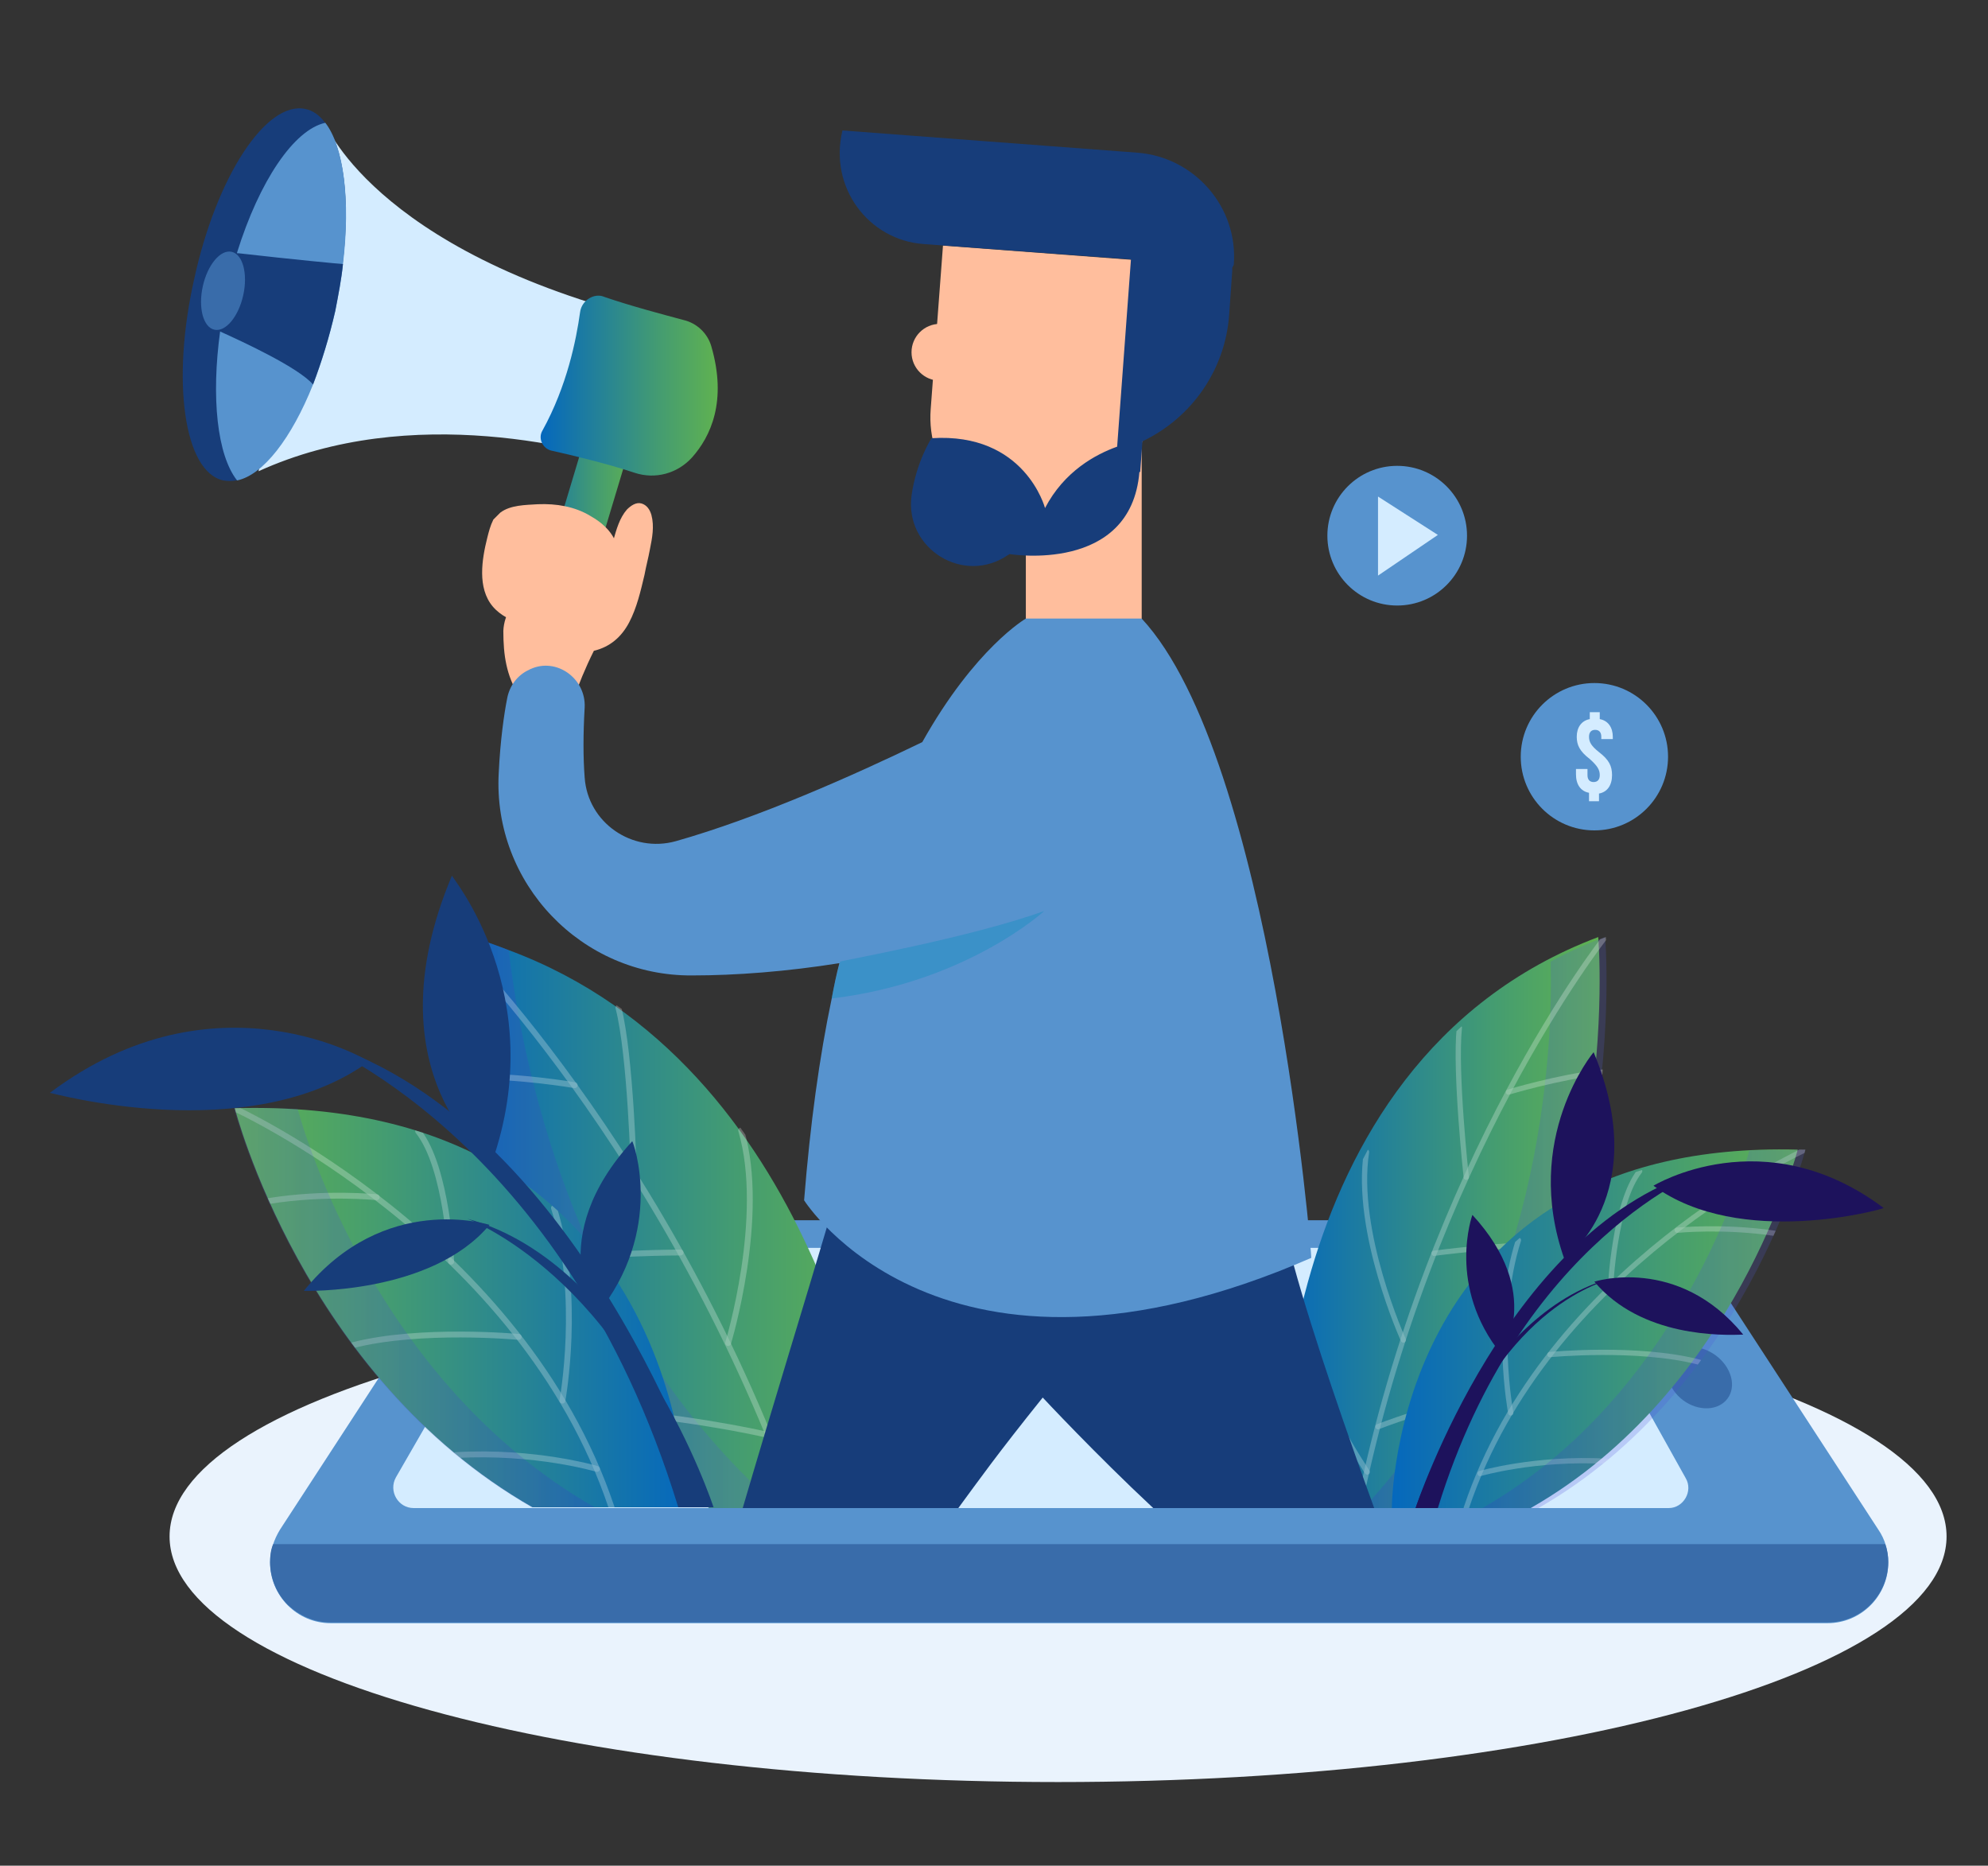 <?xml version="1.0" encoding="utf-8"?>
<!-- Generator: Adobe Illustrator 21.0.0, SVG Export Plug-In . SVG Version: 6.00 Build 0)  -->
<svg version="1.1" id="Layer_1" xmlns="http://www.w3.org/2000/svg" xmlns:xlink="http://www.w3.org/1999/xlink" x="0px" y="0px"
	 viewBox="0 0 259.1 243.1" style="enable-background:new 0 0 259.1 243.1;" xml:space="preserve">
<rect x="0" y="0" width="259.1" height="243.1" fill="#333333" stroke="none"/>
<style type="text/css">
	.st0{fill:#EAF3FD;}
	.st1{fill:#5793CE;}
	.st2{fill:#D4ECFF;}
	.st3{fill:#396CAA;}
	.st4{fill:url(#SVGID_1_);}
	.st5{opacity:0.2;fill:url(#SVGID_2_);}
	.st6{opacity:0.5;clip-path:url(#SVGID_4_);}
	.st7{opacity:0.5;fill:none;stroke:#FEFEFE;stroke-width:0.687;stroke-linecap:round;stroke-linejoin:round;stroke-miterlimit:10;}
	.st8{fill:url(#SVGID_5_);}
	.st9{opacity:0.5;clip-path:url(#SVGID_7_);}
	.st10{opacity:0.2;fill:url(#SVGID_8_);}
	.st11{fill:#1D125C;}
	.st12{fill:url(#SVGID_9_);}
	.st13{opacity:0.2;fill:url(#SVGID_10_);}
	.st14{opacity:0.5;clip-path:url(#SVGID_12_);}
	.st15{opacity:0.5;fill:none;stroke:#FEFEFE;stroke-width:0.765;stroke-linecap:round;stroke-linejoin:round;stroke-miterlimit:10;}
	.st16{fill:url(#SVGID_13_);}
	.st17{opacity:0.5;clip-path:url(#SVGID_15_);}
	.st18{opacity:0.2;fill:url(#SVGID_16_);}
	.st19{fill:#173D7A;}
	.st20{fill:#FFBE9D;}
	.st21{fill:url(#SVGID_17_);}
	.st22{fill:url(#SVGID_18_);}
	.st23{opacity:0.35;fill:#088EBC;}
</style>
<g>
	<path class="st0" d="M22.1,200.2c0,17.7,51.8,32,115.8,32c63.9,0,115.8-14.3,115.8-32c0-17.7-51.8-32-115.8-32
		C74,168.2,22.1,182.5,22.1,200.2z"/>
</g>
<g>
	<g>
		<g>
			<g>
				<path class="st1" d="M214.3,159H67c-2.7,0-5.1,1.3-6.6,3.6l-23.9,36.7c-0.8,1.3-1.3,2.8-1.3,4.3l0,0c0,4.3,3.5,7.9,7.9,7.9
					h195.1c4.3,0,7.9-3.5,7.9-7.9l0,0c0-1.5-0.4-3-1.3-4.3l-23.9-36.7C219.5,160.3,217,159,214.3,159z"/>
				<path class="st2" d="M219.7,192.6l-14.9-26.7c-1.1-2-3.3-3.3-5.7-3.3H72.6c-2.3,0-4.4,1.2-5.6,3.2l-15.4,26.7
					c-1,1.8,0.3,4,2.3,4h53.4h26.5h8.4h25.6h49.7C219.4,196.5,220.7,194.3,219.7,192.6z"/>
				<path class="st3" d="M225.6,179.4c0.6,2.2-0.8,4-3,4.1c-2.3,0.1-4.6-1.6-5.2-3.9c-0.6-2.2,0.8-4,3-4.1
					C222.7,175.5,225,177.2,225.6,179.4z"/>
			</g>
			<path class="st3" d="M246.1,203.5c0,4.3-3.5,7.9-7.9,7.9H43.1c-2.2,0-4.1-0.9-5.6-2.3c-1.4-1.4-2.3-3.4-2.3-5.6
				c0-0.8,0.1-1.6,0.4-2.3h210.1C246,202,246.1,202.8,246.1,203.5z"/>
		</g>
		<g>
			<g>
				<g>
					<linearGradient id="SVGID_1_" gradientUnits="userSpaceOnUse" x1="166.624" y1="159.32" x2="208.398" y2="159.32">
						<stop  offset="0" style="stop-color:#0568BD"/>
						<stop  offset="0.667" style="stop-color:#449C71"/>
						<stop  offset="1" style="stop-color:#60B250"/>
					</linearGradient>
					<path class="st4" d="M166.7,196.5c0,0-2.7-57.7,41.6-74.4c0,0,3.9,44.6-24.3,74.4H166.7z"/>
					<linearGradient id="SVGID_2_" gradientUnits="userSpaceOnUse" x1="177.737" y1="159.321" x2="209.395" y2="159.321">
						<stop  offset="1.081080e-02" style="stop-color:#3B2DD1"/>
						<stop  offset="0.995" style="stop-color:#5460DB"/>
					</linearGradient>
					<path class="st5" d="M184.9,196.5h-7.2c23.6-25,24.7-60.5,24.4-71.2c2.2-1.2,4.6-2.3,7.1-3.2
						C209.2,122.1,213.1,166.8,184.9,196.5z"/>
					<g>
						<defs>
							<path id="SVGID_3_" d="M167.7,196.5c0,0-2.7-57.7,41.6-74.4c0,0,3.9,44.6-24.3,74.4H167.7z"/>
						</defs>
						<clipPath id="SVGID_4_">
							<use xlink:href="#SVGID_3_"  style="overflow:visible;"/>
						</clipPath>
						<g class="st6">
							<path class="st7" d="M209.2,122.1c0,0-22.9,28.9-32.1,74.4"/>
							<path class="st7" d="M196.6,142.3c0,0,6.6-2,12.2-2.6"/>
							<path class="st7" d="M191.1,153.4c0,0-1.5-13.7-0.9-19.5"/>
							<path class="st7" d="M186.9,163.3c0,0,8.2-1.1,17.5-1.4"/>
							<path class="st7" d="M182.9,174.6c0,0-6.4-14.1-4.8-24.5"/>
							<path class="st7" d="M179.6,185.9c0,0,6.3-2.5,16.8-5.1"/>
							<path class="st7" d="M178.2,191.8c0,0-7.6-11.2-8.2-18.6"/>
						</g>
					</g>
				</g>
				<g>
					<linearGradient id="SVGID_5_" gradientUnits="userSpaceOnUse" x1="181.43" y1="173.158" x2="234.313" y2="173.158">
						<stop  offset="0" style="stop-color:#0568BD"/>
						<stop  offset="0.667" style="stop-color:#449C71"/>
						<stop  offset="1" style="stop-color:#60B250"/>
					</linearGradient>
					<path class="st8" d="M181.4,196.5c0,0,0-48.1,52.9-46.7c0,0-8,31.4-34.8,46.7H181.4z"/>
					<g>
						<defs>
							<path id="SVGID_6_" d="M182.4,196.5c0,0,0-48.1,52.9-46.7c0,0-8,31.4-34.8,46.7H182.4z"/>
						</defs>
						<clipPath id="SVGID_7_">
							<use xlink:href="#SVGID_6_"  style="overflow:visible;"/>
						</clipPath>
						<g class="st9">
							<path class="st7" d="M235.3,149.8c0,0-33.7,15.3-44.2,46.7"/>
							<path class="st7" d="M218.6,160.3c0,0,6-0.6,12.7,0.4"/>
							<path class="st7" d="M209.9,167.8c0,0,0.5-11,3.8-15.2"/>
							<path class="st7" d="M202,176.5c0,0,11.5-1.1,19.5,1"/>
							<path class="st7" d="M196.9,184.1c0,0-2.3-12.2,1-22.5"/>
							<path class="st7" d="M192.9,192c0,0,7.2-2.1,16.5-1.6"/>
						</g>
					</g>
					<linearGradient id="SVGID_8_" gradientUnits="userSpaceOnUse" x1="193.19" y1="173.159" x2="235.311" y2="173.159">
						<stop  offset="1.081080e-02" style="stop-color:#3B2DD1"/>
						<stop  offset="0.995" style="stop-color:#5460DB"/>
					</linearGradient>
					<path class="st10" d="M235.3,149.8c0,0-8,31.4-34.8,46.7h-7.3c25.7-14.7,34.1-44.2,34.8-46.6
						C230.3,149.8,232.7,149.8,235.3,149.8z"/>
				</g>
				<g>
					<g>
						<path class="st11" d="M184.5,196.5c0,0,12.2-37.2,37.7-44.1c0,0-24,9-34.8,44.1H184.5z"/>
						<path class="st11" d="M215.5,154.5c0,0,14.4-8.8,30,2.9C245.6,157.5,226.8,162.8,215.5,154.5z"/>
						<path class="st11" d="M203.9,164.1c0,0,11.6-8.3,3.8-27C207.7,137.1,198.3,148.3,203.9,164.1z"/>
					</g>
					<g>
						<path class="st11" d="M184.5,196.5c0,0,8.3-25.4,25.7-30c-3,1.1-16,5-23.7,30H184.5z"/>
						<path class="st11" d="M207.8,167c0,0,10.9-3.5,19.4,6.9C224.6,174,213.9,174.3,207.8,167z"/>
						<path class="st11" d="M195.7,176.5c0,0,5.6-8-3.8-18.2C191.9,158.3,188.5,167.6,195.7,176.5z"/>
					</g>
				</g>
			</g>
			<g>
				<g>
					<linearGradient id="SVGID_9_" gradientUnits="userSpaceOnUse" x1="57.944" y1="158.81" x2="114.989" y2="158.81">
						<stop  offset="0" style="stop-color:#0568BD"/>
						<stop  offset="0.667" style="stop-color:#449C71"/>
						<stop  offset="1" style="stop-color:#60B250"/>
					</linearGradient>
					<path class="st12" d="M115,196.5H92.4c-9.9-8.9-17-19.5-22-29.8c-3.3-6.8-5.7-13.5-7.5-19.6c-0.1-0.3-0.2-0.7-0.3-1
						c-0.2-0.6-0.4-1.2-0.5-1.8c-0.2-0.8-0.4-1.6-0.6-2.4c-0.1-0.6-0.3-1.1-0.4-1.7c-0.1-0.3-0.2-0.7-0.2-1
						c-0.1-0.3-0.1-0.6-0.2-0.9c-0.2-0.8-0.3-1.5-0.5-2.2c-0.1-0.5-0.2-1-0.3-1.4c-0.1-0.3-0.1-0.6-0.2-0.9c0-0.1,0-0.1,0-0.2
						c-1.4-7.5-1.6-12.3-1.6-12.3c0.3,0.1,0.6,0.1,0.9,0.2c0.4,0.1,0.8,0.2,1.2,0.3c0.4,0.1,0.7,0.2,1.1,0.3c0.4,0.1,0.7,0.2,1,0.3
						c1.4,0.4,2.7,0.9,4,1.4c20.2,7.5,32.1,23.8,39.1,39C112.8,178.7,114.7,193.8,115,196.5z"/>
					<linearGradient id="SVGID_10_" gradientUnits="userSpaceOnUse" x1="57.951" y1="158.813" x2="101.576" y2="158.813">
						<stop  offset="1.081080e-02" style="stop-color:#3B2DD1"/>
						<stop  offset="0.995" style="stop-color:#5460DB"/>
					</linearGradient>
					<path class="st13" d="M101.6,196.5h-9.2c-9.9-8.9-17-19.5-22-29.8c-3.3-6.8-5.7-13.5-7.5-19.6c-0.1-0.3-0.2-0.7-0.3-1
						c-0.2-0.6-0.4-1.2-0.5-1.8c-0.2-0.8-0.4-1.6-0.6-2.4c-0.1-0.6-0.3-1.1-0.4-1.7c-0.1-0.3-0.2-0.7-0.2-1
						c-0.1-0.3-0.1-0.6-0.2-0.9c-0.2-0.8-0.3-1.5-0.5-2.2c-0.1-0.5-0.2-1-0.3-1.4c-0.1-0.3-0.1-0.6-0.2-0.9c0-0.1,0-0.1,0-0.2
						c-1.4-7.5-1.6-12.3-1.6-12.3c0.3,0.1,0.6,0.1,0.9,0.2c0.4,0.1,0.8,0.2,1.2,0.3c0.4,0.1,0.7,0.2,1.1,0.3c0.4,0.1,0.7,0.2,1,0.3
						c1.4,0.4,2.7,0.9,4,1.4c0.8,6.8,3.2,22.4,10.7,39C82.2,174.3,90.1,186.5,101.6,196.5z"/>
					<g>
						<defs>
							<path id="SVGID_11_" d="M115.5,196.5c0,0-6.2-63.6-57.5-75.4c0,0,1.9,46,34.4,75.4H115.5z"/>
						</defs>
						<clipPath id="SVGID_12_">
							<use xlink:href="#SVGID_11_"  style="overflow:visible;"/>
						</clipPath>
						<g class="st14">
							<path class="st15" d="M57.9,121.1c0,0,29.6,28.4,46.6,77.3"/>
							<path class="st15" d="M74.9,141.4c0,0-7.6-1.3-13.8-1.1"/>
							<path class="st15" d="M82.6,152.9c0,0-0.4-15.4-2-21.6"/>
							<path class="st15" d="M88.7,163.2c0,0-9.2,0-19.5,1.1"/>
							<path class="st15" d="M94.9,175c0,0,5-16.5,1.7-27.7"/>
							<path class="st15" d="M100.2,187c0,0-7.4-1.8-19.3-3"/>
							<path class="st15" d="M102.7,193.3c0,0,6.7-13.5,6.3-21.8"/>
						</g>
					</g>
				</g>
				<g>
					
						<linearGradient id="SVGID_13_" gradientUnits="userSpaceOnUse" x1="193.397" y1="170.394" x2="252.304" y2="170.394" gradientTransform="matrix(-1 0 0 1 282.851 0)">
						<stop  offset="0" style="stop-color:#0568BD"/>
						<stop  offset="0.667" style="stop-color:#449C71"/>
						<stop  offset="1" style="stop-color:#60B250"/>
					</linearGradient>
					<path class="st16" d="M89.5,196.4c0,0,0-53.6-58.9-52c0,0,8.9,34.9,38.8,52H89.5z"/>
					<g>
						<defs>
							<path id="SVGID_14_" d="M89.5,196.4c0,0,0-53.6-58.9-52c0,0,8.9,34.9,38.8,52H89.5z"/>
						</defs>
						<clipPath id="SVGID_15_">
							<use xlink:href="#SVGID_14_"  style="overflow:visible;"/>
						</clipPath>
						<g class="st17">
							<path class="st15" d="M30.5,144.4c0,0,37.5,17.1,49.2,52"/>
							<path class="st15" d="M49.1,156c0,0-6.7-0.7-14.1,0.5"/>
							<path class="st15" d="M58.8,164.4c0,0-0.5-12.2-4.3-17"/>
							<path class="st15" d="M67.6,174.2c0,0-12.8-1.2-21.7,1.1"/>
							<path class="st15" d="M73.3,182.5c0,0,2.5-13.6-1.1-25.1"/>
							<path class="st15" d="M77.8,191.4c0,0-8-2.4-18.4-1.8"/>
						</g>
					</g>
					
						<linearGradient id="SVGID_16_" gradientUnits="userSpaceOnUse" x1="205.382" y1="170.396" x2="252.302" y2="170.396" gradientTransform="matrix(-1 0 0 1 282.851 0)">
						<stop  offset="1.081080e-02" style="stop-color:#3B2DD1"/>
						<stop  offset="0.995" style="stop-color:#5460DB"/>
					</linearGradient>
					<path class="st18" d="M30.5,144.4c0,0,8.9,34.9,38.8,52h8.2c-28.7-16.4-38-49.3-38.7-51.9C36.1,144.4,33.4,144.3,30.5,144.4z"
						/>
				</g>
				<g>
					<g>
						<path class="st19" d="M92.4,196.4c0,0-16.9-51.6-52.2-61.1c0,0,33.3,12.4,48.2,61.1H92.4z"/>
						<path class="st19" d="M48.1,138.3c0,0-19.9-12.2-41.6,4.1C6.4,142.3,32.4,149.7,48.1,138.3z"/>
						<path class="st19" d="M64.1,151.5c0,0-16.1-11.5-5.2-37.4C58.8,114.2,71.8,129.6,64.1,151.5z"/>
					</g>
					<g>
						<path class="st19" d="M93,196.4c0,0-10.4-31.7-32.1-37.6c0,0,20.5,7.6,29.6,37.6H93z"/>
						<path class="st19" d="M63.8,159.6c0,0-13.7-4.4-24.2,8.6C39.6,168.2,56.2,168.7,63.8,159.6z"/>
						<path class="st19" d="M77.7,171.4c0,0-6.9-10,4.7-22.7C82.5,148.7,86.8,160.3,77.7,171.4z"/>
					</g>
				</g>
			</g>
		</g>
		<g>
			<path class="st19" d="M179.1,196.5h-28.8c-7.5-7-14.4-14.4-14.4-14.4c-6.1,7.6-8.2,10.6-11,14.4H96.8c3.6-12.3,8.5-28.2,11-36.7
				c0.1-0.5,0.3-0.9,0.4-1.3c0.9-2.8,1.4-4.5,1.4-4.5c6.5,2.2,12.7,3.7,18.5,4.5c12.2,1.8,22.6,1.1,29.5,0c5.8-0.9,9.2-2,9.2-2
				c0.1,0.6,0.2,1.3,0.3,2c0.3,1.8,0.9,3.9,1.5,6.3C171.2,174.3,175.8,187.4,179.1,196.5z"/>
			<g>
				<path class="st20" d="M141.2,88.1L141.2,88.1c-4.2,0-7.5-3.4-7.5-7.5V55.1h15.1v25.5C148.8,84.8,145.4,88.1,141.2,88.1z"/>
				<g>
					<path class="st20" d="M134.2,68.3L134.2,68.3c-7.7-0.6-13.5-7.3-12.9-15l1.6-21.3l27.9,2.1l-1.6,21.3
						C148.6,63.1,141.9,68.9,134.2,68.3z"/>
					<circle class="st20" cx="122.5" cy="45.9" r="3.7"/>
				</g>
				<path class="st19" d="M160.8,34.5c0.6-7.5-5.1-14-12.5-14.6L109.8,17c-1.8,7.4,3.4,14.3,10.6,14.8l27,2l-1.8,24.4
					c-2.8,1-6.9,3.2-9.4,8c0,0-2.6-9.9-14.8-9.1c0,0-2,3.1-2.6,7.5c-0.9,6.9,6.8,11.7,12.6,7.7c0.1,0,0.1-0.1,0.2-0.1
					c0,0,15.8,2.6,16.9-10.7l0.1,0l0.3-4c6.5-3.1,10.8-9.4,11.3-16.5l0.4-5.7c0-0.1,0-0.3,0-0.4l0,0L160.8,34.5z"/>
			</g>
			<g>
				<g>
					<linearGradient id="SVGID_17_" gradientUnits="userSpaceOnUse" x1="67.519" y1="70.821" x2="82.847" y2="70.821">
						<stop  offset="0" style="stop-color:#0568BD"/>
						<stop  offset="0.667" style="stop-color:#449C71"/>
						<stop  offset="1" style="stop-color:#60B250"/>
					</linearGradient>
					<path class="st21" d="M69.7,89.2L69.7,89.2c-1.6-0.5-2.5-2.2-2-3.7L77,54.5c0.5-1.6,2.2-2.5,3.7-2l0,0c1.6,0.5,2.5,2.2,2,3.7
						l-9.3,30.9C72.9,88.7,71.2,89.6,69.7,89.2z"/>
					<path class="st2" d="M84,61c-7.6-2.5-30.3-8.7-50.3,0.4l8.8-45.1c0,0,7.2,17.8,46.4,26.3c1.9,0.4,3.3,1.9,3.6,3.8
						c0.5,3.2,0.5,8.4-3.6,13.2C87.8,61,85.8,61.6,84,61z"/>
					<path class="st19" d="M43.6,40.5C41,52.4,35.5,61.6,30.8,62.6c-0.6,0.1-1.1,0.1-1.7,0c-5.1-1.1-6.8-12.9-3.8-26.2
						c2.9-13.4,9.4-23.3,14.5-22.2c1,0.2,1.8,0.8,2.5,1.7C45.4,19.9,46,29.6,43.6,40.5z"/>
					<path class="st1" d="M44.7,34.4c-0.2,2-0.6,4-1,6.1c-0.8,3.5-1.8,6.7-2.9,9.6c-2.8,7-6.5,11.8-9.9,12.5
						c-2.6-3.3-3.4-10.8-2.2-19.5l0,0c0-0.1,0-0.1,0-0.2c0.2-1.6,0.5-3.2,0.9-4.8c0.4-1.8,0.8-3.5,1.3-5.1c0,0,0-0.1,0-0.1
						c2.9-9.3,7.4-16,11.5-16.9C44.8,19.1,45.7,26.1,44.7,34.4z"/>
					<linearGradient id="SVGID_18_" gradientUnits="userSpaceOnUse" x1="70.494" y1="50.218" x2="93.598" y2="50.218">
						<stop  offset="0" style="stop-color:#0568BD"/>
						<stop  offset="0.667" style="stop-color:#449C71"/>
						<stop  offset="1" style="stop-color:#60B250"/>
					</linearGradient>
					<path class="st22" d="M75.6,40.7c-0.5,3.6-1.7,9.6-4.9,15.4c-0.6,1,0,2.3,1.1,2.6c2.7,0.6,7.3,1.7,10.9,2.9
						c2.7,0.9,5.6,0.1,7.5-2c2.4-2.7,4.6-7.3,2.5-14.5c-0.5-1.7-1.9-3-3.6-3.4c-2.6-0.7-6.8-1.8-10.3-3
						C77.5,38.1,75.8,39.1,75.6,40.7z"/>
					<g>
						<path class="st19" d="M44.7,34.4c-0.2,2-0.6,4-1,6.1c-0.8,3.5-1.8,6.7-2.9,9.6c-1.9-2.2-9-5.5-12.1-6.9l0,0
							c-0.1-0.1-0.3-0.1-0.4-0.2c0,0,0,0,0,0c-0.8-0.3-1.2-1.1-1.3-1.9c-0.1-3,1.1-5.6,2-7.1c0.4-0.6,1-1,1.7-1c0.1,0,0.2,0,0.2,0
							c0.1,0,0.1,0,0.2,0C38.1,33.8,44.4,34.4,44.7,34.4z"/>
						
							<ellipse transform="matrix(0.216 -0.976 0.976 0.216 -14.112 58.122)" class="st3" cx="29.1" cy="37.8" rx="5.2" ry="2.7"/>
					</g>
				</g>
				<g>
					<path class="st20" d="M74.6,91.5c0.8-2.3,1.7-4.5,2.8-6.7c2.1-0.5,3.6-1.8,4.6-3.7c1-1.9,1.5-4.1,2-6.2
						c0.2-1.1,0.5-2.2,0.7-3.3c0.3-1.5,0.6-3,0.2-4.5c-0.2-0.7-0.6-1.3-1.3-1.5c-0.7-0.2-1.4,0.3-1.9,0.8c-1.9,2.2-1.6,5.8-3.6,8
						c-1.1,1.2-2.8,1.7-4.3,2c-1.6,0.3-3.2,0.4-4.8,0.9c0,0,0,0,0,0c-2,0.7-3.3,2.7-3.4,4.9c0,3.2,0.4,5.8,2,8.4
						c0.4,0.6,1.1,1,1.8,0.9c1.1-0.1,2.4,0.3,3.7,0C73.7,91.5,74.4,92.1,74.6,91.5z"/>
					<path class="st20" d="M65.2,66.8c1.3-1,3.3-1,4.9-1.1c2.4-0.1,4.8,0.3,6.8,1.5c1.8,1,3.5,2.6,3.6,4.7c0,0.8-0.2,1.6-0.4,2.4
						c-0.2,0.5-0.3,1.1-0.5,1.6c-0.3,1-0.6,2-1.1,2.8c-1,1.6-2.7,2.7-4.6,3.1c-1.9,0.4-3.8,0.2-5.7-0.4c-1.5-0.5-3-1.2-4-2.4
						c-2-2.4-1.4-6.1-0.7-8.9c0.2-0.8,0.4-1.6,0.8-2.4C64.6,67.4,64.9,67.1,65.2,66.8z"/>
				</g>
				<path class="st1" d="M148.8,80.6h-15.1c0,0-6.6,3.8-13.5,16.1c-9.1,4.4-21.5,9.9-32.1,12.9c-5.7,1.6-11.5-2.4-11.9-8.3
					c-0.2-2.6-0.2-5.6,0-9.1c0.2-3.8-3.7-6.6-7.1-5c-0.1,0-0.1,0.1-0.2,0.1c-1.5,0.7-2.5,2.1-2.8,3.7c-0.4,2-0.9,5.5-1.1,9.7
					c-0.8,14.4,10.8,26.5,25.2,26.4c5.7,0,12.3-0.5,19.2-1.6c-0.4,1.5-0.7,3-1,4.6c-1.6,7.6-2.8,16.3-3.6,26.3
					c0,0,17.9,28.5,66.1,7.5C171,163.9,165.7,98.8,148.8,80.6z"/>
				<path class="st23" d="M136.1,118.7c0,0-10.1,9.3-27.7,11.4c0.3-1.7,0.7-3.3,1.1-4.8v0C109.5,125.2,126.4,122.2,136.1,118.7z"/>
			</g>
		</g>
		<g>
			<g>
				<circle class="st1" cx="207.8" cy="98.6" r="9.6"/>
				<g>
					<path class="st2" d="M207.1,103.3c-1.1-0.2-1.7-1.1-1.7-2.4v-0.7h1.5v0.8c0,0.6,0.3,0.9,0.8,0.9c0.5,0,0.8-0.3,0.8-0.9
						c0-0.7-0.3-1.2-1.3-2.1c-1.3-1-1.7-1.8-1.7-2.9c0-1.2,0.6-2.1,1.7-2.3v-0.9h1.3v0.9c1.1,0.2,1.7,1.1,1.7,2.3v0.3h-1.5V96
						c0-0.6-0.3-0.9-0.8-0.9c-0.5,0-0.8,0.3-0.8,0.9c0,0.7,0.3,1.2,1.3,2c1.3,1,1.7,1.8,1.7,3c0,1.3-0.6,2.2-1.7,2.4v1h-1.3V103.3z"
						/>
				</g>
			</g>
			<g>
				<circle class="st1" cx="182.1" cy="69.8" r="9.1"/>
				<polygon class="st2" points="179.6,75 179.6,64.7 187.4,69.7 				"/>
			</g>
		</g>
	</g>
</g>
</svg>
